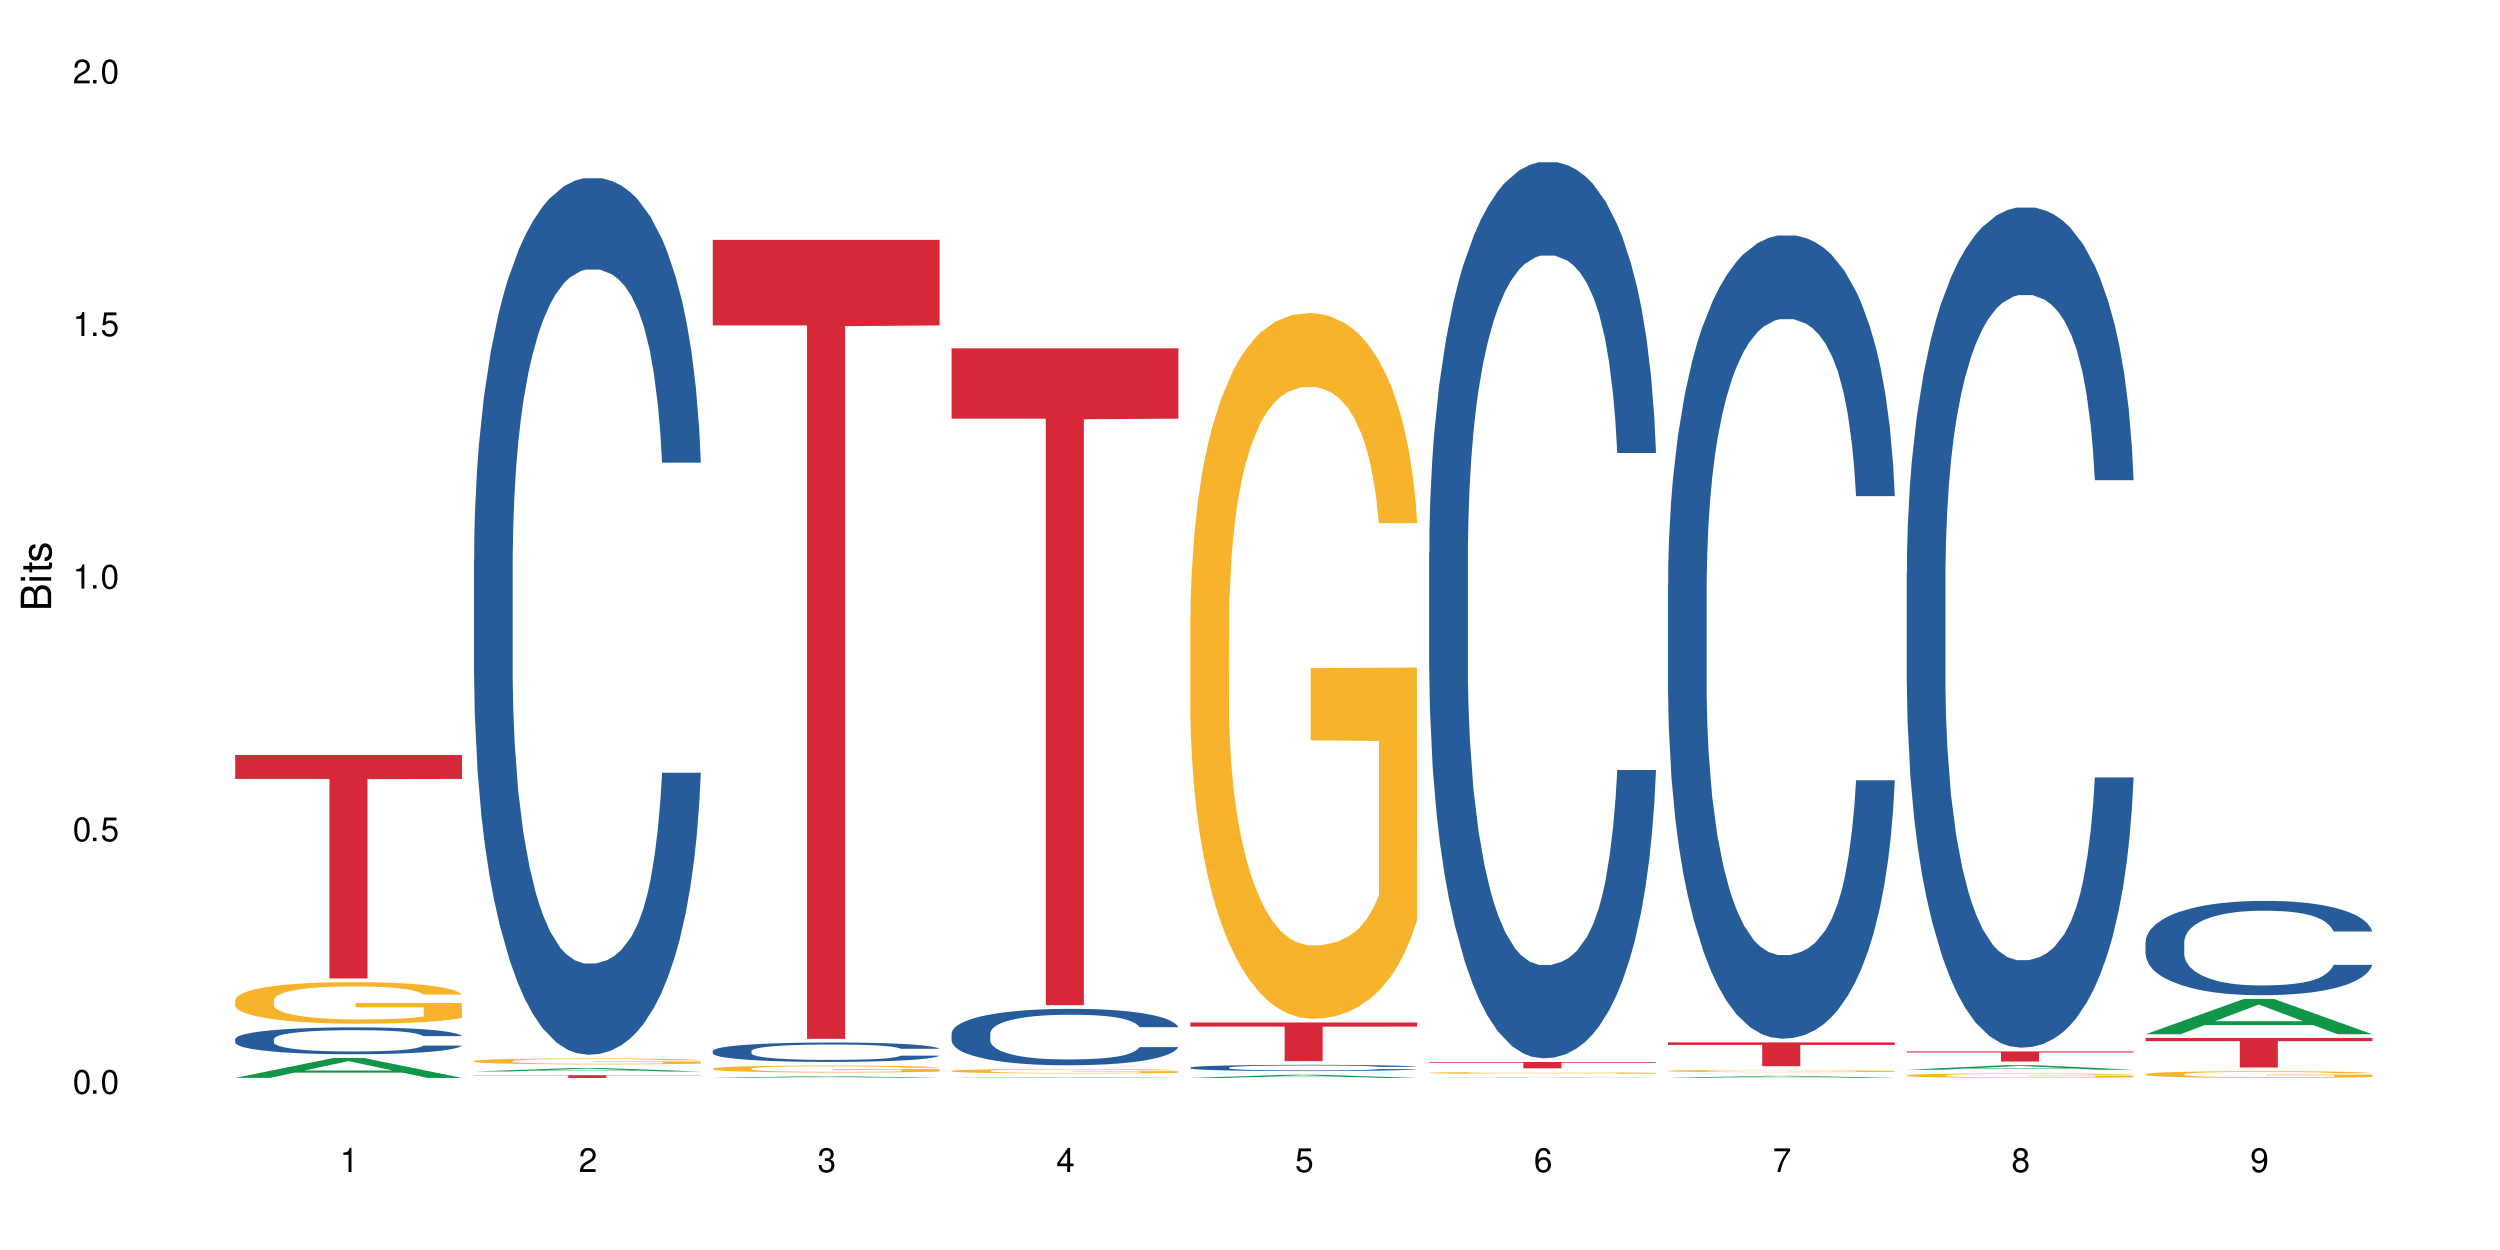 <?xml version="1.0" encoding="UTF-8"?>
<svg xmlns="http://www.w3.org/2000/svg" xmlns:xlink="http://www.w3.org/1999/xlink" width="720" height="360" viewBox="0 0 720 360">
<defs>
<g>
<g id="glyph-0-0">
</g>
<g id="glyph-0-1">
<path d="M 2.641 -6.938 C 2 -6.938 1.422 -6.656 1.078 -6.172 C 0.641 -5.562 0.406 -4.641 0.406 -3.359 C 0.406 -1.016 1.188 0.219 2.641 0.219 C 4.078 0.219 4.859 -1.016 4.859 -3.297 C 4.859 -4.641 4.656 -5.547 4.203 -6.172 C 3.844 -6.656 3.281 -6.938 2.641 -6.938 Z M 2.641 -6.188 C 3.547 -6.188 4 -5.25 4 -3.375 C 4 -1.406 3.562 -0.484 2.625 -0.484 C 1.734 -0.484 1.281 -1.438 1.281 -3.344 C 1.281 -5.25 1.734 -6.188 2.641 -6.188 Z M 2.641 -6.188 "/>
</g>
<g id="glyph-0-2">
<path d="M 1.828 -1 L 0.828 -1 L 0.828 0 L 1.828 0 Z M 1.828 -1 "/>
</g>
<g id="glyph-0-3">
<path d="M 4.562 -6.797 L 1.062 -6.797 L 0.547 -3.094 L 1.328 -3.094 C 1.719 -3.562 2.047 -3.734 2.578 -3.734 C 3.484 -3.734 4.062 -3.109 4.062 -2.094 C 4.062 -1.125 3.484 -0.531 2.578 -0.531 C 1.828 -0.531 1.375 -0.906 1.188 -1.672 L 0.328 -1.672 C 0.453 -1.109 0.547 -0.844 0.75 -0.594 C 1.125 -0.078 1.828 0.219 2.594 0.219 C 3.969 0.219 4.922 -0.781 4.922 -2.219 C 4.922 -3.562 4.031 -4.484 2.719 -4.484 C 2.25 -4.484 1.859 -4.359 1.469 -4.062 L 1.734 -5.969 L 4.562 -5.969 Z M 4.562 -6.797 "/>
</g>
<g id="glyph-0-4">
<path d="M 2.484 -4.938 L 2.484 0 L 3.328 0 L 3.328 -6.938 L 2.766 -6.938 C 2.469 -5.875 2.281 -5.734 0.984 -5.562 L 0.984 -4.938 Z M 2.484 -4.938 "/>
</g>
<g id="glyph-0-5">
<path d="M 4.859 -0.828 L 1.281 -0.828 C 1.359 -1.406 1.672 -1.781 2.5 -2.281 L 3.469 -2.828 C 4.406 -3.344 4.906 -4.062 4.906 -4.906 C 4.906 -5.484 4.672 -6.031 4.266 -6.406 C 3.859 -6.766 3.375 -6.938 2.719 -6.938 C 1.859 -6.938 1.219 -6.625 0.844 -6.031 C 0.609 -5.672 0.5 -5.234 0.484 -4.531 L 1.328 -4.531 C 1.359 -5.016 1.406 -5.281 1.531 -5.516 C 1.75 -5.938 2.188 -6.203 2.703 -6.203 C 3.469 -6.203 4.031 -5.641 4.031 -4.891 C 4.031 -4.344 3.719 -3.859 3.125 -3.516 L 2.234 -3 C 0.812 -2.172 0.406 -1.531 0.328 -0.016 L 4.859 -0.016 Z M 4.859 -0.828 "/>
</g>
<g id="glyph-0-6">
<path d="M 2.125 -3.188 L 2.578 -3.188 C 3.5 -3.188 3.984 -2.766 3.984 -1.922 C 3.984 -1.062 3.469 -0.531 2.594 -0.531 C 1.656 -0.531 1.203 -1 1.156 -2.016 L 0.312 -2.016 C 0.344 -1.453 0.438 -1.094 0.609 -0.781 C 0.953 -0.109 1.625 0.219 2.547 0.219 C 3.953 0.219 4.859 -0.625 4.859 -1.938 C 4.859 -2.828 4.516 -3.297 3.703 -3.594 C 4.344 -3.844 4.656 -4.328 4.656 -5.031 C 4.656 -6.219 3.875 -6.938 2.578 -6.938 C 1.203 -6.938 0.484 -6.172 0.453 -4.703 L 1.297 -4.703 C 1.312 -5.125 1.344 -5.359 1.453 -5.578 C 1.641 -5.969 2.062 -6.203 2.594 -6.203 C 3.344 -6.203 3.797 -5.75 3.797 -5 C 3.797 -4.516 3.609 -4.219 3.25 -4.047 C 3.016 -3.953 2.703 -3.922 2.125 -3.906 Z M 2.125 -3.188 "/>
</g>
<g id="glyph-0-7">
<path d="M 3.141 -1.672 L 3.141 0 L 3.984 0 L 3.984 -1.672 L 4.984 -1.672 L 4.984 -2.438 L 3.984 -2.438 L 3.984 -6.938 L 3.359 -6.938 L 0.266 -2.578 L 0.266 -1.672 Z M 3.141 -2.438 L 1 -2.438 L 3.141 -5.5 Z M 3.141 -2.438 "/>
</g>
<g id="glyph-0-8">
<path d="M 4.781 -5.125 C 4.609 -6.266 3.891 -6.938 2.844 -6.938 C 2.094 -6.938 1.422 -6.578 1.031 -5.953 C 0.594 -5.266 0.406 -4.422 0.406 -3.172 C 0.406 -2 0.578 -1.25 0.984 -0.641 C 1.359 -0.078 1.953 0.219 2.703 0.219 C 3.984 0.219 4.922 -0.75 4.922 -2.094 C 4.922 -3.375 4.062 -4.281 2.844 -4.281 C 2.172 -4.281 1.641 -4.031 1.281 -3.516 C 1.281 -5.234 1.828 -6.188 2.797 -6.188 C 3.391 -6.188 3.797 -5.797 3.938 -5.125 Z M 2.734 -3.531 C 3.547 -3.531 4.062 -2.953 4.062 -2.031 C 4.062 -1.156 3.484 -0.531 2.703 -0.531 C 1.922 -0.531 1.328 -1.188 1.328 -2.078 C 1.328 -2.938 1.906 -3.531 2.734 -3.531 Z M 2.734 -3.531 "/>
</g>
<g id="glyph-0-9">
<path d="M 4.984 -6.797 L 0.438 -6.797 L 0.438 -5.969 L 4.109 -5.969 C 2.5 -3.656 1.828 -2.234 1.328 0 L 2.219 0 C 2.594 -2.172 3.453 -4.047 4.984 -6.094 Z M 4.984 -6.797 "/>
</g>
<g id="glyph-0-10">
<path d="M 3.75 -3.656 C 4.469 -4.094 4.688 -4.438 4.688 -5.078 C 4.688 -6.172 3.844 -6.938 2.641 -6.938 C 1.438 -6.938 0.594 -6.172 0.594 -5.094 C 0.594 -4.438 0.812 -4.094 1.516 -3.656 C 0.734 -3.266 0.359 -2.703 0.359 -1.922 C 0.359 -0.656 1.281 0.219 2.641 0.219 C 3.984 0.219 4.922 -0.656 4.922 -1.922 C 4.922 -2.703 4.531 -3.266 3.75 -3.656 Z M 2.641 -6.188 C 3.359 -6.188 3.812 -5.75 3.812 -5.062 C 3.812 -4.406 3.344 -3.984 2.641 -3.984 C 1.922 -3.984 1.453 -4.406 1.453 -5.078 C 1.453 -5.75 1.922 -6.188 2.641 -6.188 Z M 2.641 -3.266 C 3.484 -3.266 4.062 -2.719 4.062 -1.906 C 4.062 -1.078 3.484 -0.531 2.625 -0.531 C 1.797 -0.531 1.219 -1.094 1.219 -1.906 C 1.219 -2.719 1.781 -3.266 2.641 -3.266 Z M 2.641 -3.266 "/>
</g>
<g id="glyph-0-11">
<path d="M 0.516 -1.578 C 0.672 -0.453 1.406 0.219 2.438 0.219 C 3.188 0.219 3.859 -0.141 4.266 -0.766 C 4.688 -1.453 4.891 -2.297 4.891 -3.547 C 4.891 -4.719 4.703 -5.453 4.312 -6.078 C 3.938 -6.641 3.344 -6.938 2.594 -6.938 C 1.297 -6.938 0.359 -5.969 0.359 -4.625 C 0.359 -3.344 1.234 -2.453 2.453 -2.453 C 3.094 -2.453 3.578 -2.672 4.016 -3.203 C 4 -1.484 3.469 -0.531 2.5 -0.531 C 1.906 -0.531 1.484 -0.906 1.359 -1.578 Z M 2.578 -6.203 C 3.375 -6.203 3.969 -5.531 3.969 -4.641 C 3.969 -3.797 3.391 -3.188 2.547 -3.188 C 1.734 -3.188 1.234 -3.766 1.234 -4.688 C 1.234 -5.562 1.797 -6.203 2.578 -6.203 Z M 2.578 -6.203 "/>
</g>
<g id="glyph-1-0">
</g>
<g id="glyph-1-1">
<path d="M 0 -0.953 L 0 -4.891 C 0 -5.719 -0.234 -6.344 -0.734 -6.797 C -1.188 -7.234 -1.812 -7.469 -2.5 -7.469 C -3.547 -7.469 -4.188 -7 -4.625 -5.875 C -4.984 -6.688 -5.625 -7.094 -6.531 -7.094 C -7.172 -7.094 -7.734 -6.859 -8.141 -6.391 C -8.562 -5.922 -8.75 -5.344 -8.75 -4.5 L -8.75 -0.953 Z M -4.984 -2.062 L -7.766 -2.062 L -7.766 -4.219 C -7.766 -4.844 -7.688 -5.203 -7.453 -5.5 C -7.219 -5.812 -6.859 -5.969 -6.375 -5.969 C -5.891 -5.969 -5.531 -5.812 -5.297 -5.5 C -5.062 -5.203 -4.984 -4.844 -4.984 -4.219 Z M -0.984 -2.062 L -4 -2.062 L -4 -4.781 C -4 -5.766 -3.438 -6.359 -2.484 -6.359 C -1.547 -6.359 -0.984 -5.766 -0.984 -4.781 Z M -0.984 -2.062 "/>
</g>
<g id="glyph-1-2">
<path d="M -6.281 -1.797 L -6.281 -0.797 L 0 -0.797 L 0 -1.797 Z M -8.75 -1.797 L -8.75 -0.797 L -7.484 -0.797 L -7.484 -1.797 Z M -8.75 -1.797 "/>
</g>
<g id="glyph-1-3">
<path d="M -6.281 -3.047 L -6.281 -2.016 L -8.016 -2.016 L -8.016 -1.016 L -6.281 -1.016 L -6.281 -0.172 L -5.469 -0.172 L -5.469 -1.016 L -0.719 -1.016 C -0.078 -1.016 0.281 -1.453 0.281 -2.234 C 0.281 -2.5 0.25 -2.719 0.188 -3.047 L -0.641 -3.047 C -0.609 -2.906 -0.594 -2.766 -0.594 -2.562 C -0.594 -2.141 -0.719 -2.016 -1.156 -2.016 L -5.469 -2.016 L -5.469 -3.047 Z M -6.281 -3.047 "/>
</g>
<g id="glyph-1-4">
<path d="M -4.531 -5.25 C -5.766 -5.25 -6.469 -4.422 -6.469 -2.969 C -6.469 -1.516 -5.719 -0.562 -4.547 -0.562 C -3.562 -0.562 -3.094 -1.062 -2.734 -2.562 L -2.516 -3.484 C -2.344 -4.188 -2.094 -4.469 -1.641 -4.469 C -1.047 -4.469 -0.641 -3.875 -0.641 -3 C -0.641 -2.453 -0.797 -2 -1.062 -1.75 C -1.25 -1.594 -1.422 -1.531 -1.875 -1.469 L -1.875 -0.406 C -0.422 -0.453 0.281 -1.266 0.281 -2.922 C 0.281 -4.5 -0.5 -5.516 -1.719 -5.516 C -2.656 -5.516 -3.172 -4.984 -3.469 -3.734 L -3.703 -2.766 C -3.891 -1.953 -4.156 -1.609 -4.594 -1.609 C -5.188 -1.609 -5.547 -2.125 -5.547 -2.938 C -5.547 -3.75 -5.203 -4.172 -4.531 -4.203 Z M -4.531 -5.25 "/>
</g>
</g>
</defs>
<rect x="-72" y="-36" width="864" height="432" fill="rgb(100%, 100%, 100%)" fill-opacity="1"/>
<path fill-rule="nonzero" fill="rgb(6.275%, 58.824%, 28.235%)" fill-opacity="1" d="M 67.73 310.434 L 67.801 310.426 L 96.07 304.68 L 104.656 304.68 L 133.066 310.438 L 123.082 310.438 L 115.965 308.934 L 84.762 308.934 L 77.781 310.434 L 67.73 310.434 L 87.766 308.312 L 113.102 308.309 L 100.469 305.621 L 100.328 305.617 L 100.188 305.633 L 87.695 308.309 L 87.766 308.312 Z M 67.73 310.434 "/>
<path fill-rule="nonzero" fill="rgb(14.51%, 36.078%, 60%)" fill-opacity="1" d="M 67.73 299.254 L 67.812 299.246 L 67.812 299.078 L 68.051 298.809 L 68.605 298.469 L 69.164 298.238 L 70.598 297.82 L 72.59 297.418 L 74.664 297.105 L 76.176 296.922 L 77.531 296.781 L 80.637 296.52 L 82.629 296.383 L 84.781 296.266 L 87.41 296.145 L 89.324 296.074 L 93.625 295.961 L 96.812 295.91 L 99.281 295.891 L 104.621 295.891 L 107.809 295.918 L 110.117 295.953 L 112.668 296.012 L 114.82 296.074 L 118.562 296.23 L 121.91 296.426 L 123.426 296.539 L 125.816 296.758 L 127.648 296.973 L 128.922 297.156 L 130.355 297.418 L 131.629 297.734 L 132.586 298.094 L 133.066 298.398 L 121.91 298.398 L 121.352 298.117 L 120.715 297.898 L 119.52 297.605 L 118.324 297.402 L 116.652 297.199 L 115.137 297.062 L 113.066 296.93 L 111.234 296.844 L 109.32 296.781 L 107.488 296.738 L 103.984 296.695 L 99.922 296.695 L 98.406 296.711 L 95.297 296.766 L 93.625 296.816 L 91.234 296.914 L 89.562 297.008 L 87.57 297.148 L 86.215 297.27 L 84.543 297.453 L 83.348 297.613 L 81.992 297.848 L 81.195 298.023 L 80.48 298.223 L 79.84 298.457 L 79.363 298.703 L 79.043 298.965 L 78.887 299.219 L 78.887 300.312 L 79.043 300.57 L 79.441 300.867 L 80.48 301.297 L 81.992 301.672 L 83.746 301.969 L 85.418 302.18 L 86.375 302.281 L 87.648 302.391 L 89.641 302.535 L 92.512 302.676 L 94.184 302.73 L 96.734 302.789 L 99.363 302.816 L 102.867 302.816 L 105.977 302.789 L 108.047 302.754 L 110.199 302.695 L 113.145 302.578 L 114.98 302.465 L 116.57 302.328 L 117.766 302.195 L 118.562 302.082 L 119.758 301.863 L 120.715 301.621 L 121.434 301.375 L 121.91 301.133 L 133.066 301.133 L 132.586 301.418 L 131.871 301.691 L 131.152 301.898 L 130.039 302.145 L 128.762 302.363 L 126.93 302.613 L 125.418 302.773 L 123.426 302.949 L 121.59 303.086 L 119.602 303.207 L 116.652 303.348 L 114.738 303.418 L 112.668 303.48 L 110.199 303.539 L 107.09 303.586 L 103.746 303.613 L 100.637 303.621 L 97.289 303.609 L 94.82 303.578 L 91.555 303.516 L 87.492 303.391 L 84.543 303.254 L 82.23 303.121 L 80.238 302.98 L 78.008 302.789 L 75.141 302.477 L 73.387 302.238 L 72.191 302.039 L 70.84 301.762 L 69.883 301.516 L 68.766 301.121 L 67.969 300.617 L 67.73 300.23 Z M 67.73 299.254 "/>
<path fill-rule="nonzero" fill="rgb(96.863%, 70.196%, 16.863%)" fill-opacity="1" d="M 67.73 287.984 L 67.812 287.973 L 67.812 287.754 L 68.129 287.262 L 68.926 286.582 L 69.961 286.027 L 71.078 285.59 L 71.793 285.359 L 72.988 285.031 L 74.023 284.789 L 76.656 284.297 L 80 283.84 L 81.832 283.641 L 83.906 283.457 L 86.852 283.246 L 88.207 283.172 L 92.352 282.996 L 97.051 282.887 L 102.23 282.855 L 104.621 282.863 L 107.887 282.91 L 112.348 283.027 L 114.898 283.137 L 116.891 283.246 L 118.961 283.391 L 121.512 283.609 L 123.902 283.871 L 125.816 284.133 L 127.727 284.461 L 129.32 284.812 L 130.676 285.195 L 131.871 285.652 L 132.586 286.035 L 133.066 286.418 L 121.988 286.418 L 121.352 286.035 L 120.637 285.742 L 119.441 285.379 L 118.246 285.117 L 117.051 284.91 L 114.82 284.625 L 112.906 284.449 L 110.516 284.297 L 108.207 284.199 L 105.578 284.133 L 103.984 284.113 L 99.762 284.113 L 95.938 284.188 L 93.707 284.277 L 92.113 284.363 L 89.879 284.527 L 88.527 284.66 L 87.73 284.746 L 85.34 285.086 L 83.746 285.391 L 82.871 285.598 L 81.754 285.926 L 80.957 286.223 L 80.082 286.66 L 79.602 286.988 L 78.965 287.73 L 78.887 289.699 L 79.125 290.117 L 79.602 290.566 L 80.238 290.957 L 81.195 291.375 L 82.152 291.691 L 83.824 292.117 L 85.258 292.402 L 86.375 292.59 L 88.527 292.883 L 89.402 292.98 L 91.473 293.18 L 93.625 293.332 L 96.254 293.465 L 98.246 293.527 L 101.434 293.582 L 105.496 293.582 L 110.277 293.52 L 113.305 293.43 L 115.379 293.344 L 116.73 293.266 L 118.406 293.145 L 119.602 293.035 L 120.715 292.918 L 122.07 292.73 L 122.07 290.117 L 102.391 290.105 L 102.391 288.879 L 132.984 288.871 L 133.066 293.145 L 131.391 293.441 L 129.32 293.727 L 127.328 293.945 L 125.258 294.129 L 122.309 294.34 L 119.918 294.469 L 116.254 294.621 L 112.906 294.723 L 109.402 294.785 L 106.293 294.82 L 102.629 294.832 L 99.363 294.809 L 95.855 294.742 L 93.066 294.656 L 90.52 294.547 L 87.969 294.402 L 84.781 294.176 L 82.711 293.988 L 80.559 293.758 L 78.406 293.484 L 76.496 293.191 L 75.219 292.961 L 73.945 292.699 L 72.59 292.371 L 71.316 291.996 L 70.359 291.66 L 69.484 291.277 L 68.848 290.914 L 68.211 290.422 L 67.891 290.027 L 67.73 289.691 Z M 67.73 287.984 "/>
<path fill-rule="nonzero" fill="rgb(83.922%, 15.686%, 22.353%)" fill-opacity="1" d="M 67.73 217.438 L 133.066 217.438 L 133.066 224.328 L 105.836 224.387 L 105.836 281.797 L 94.879 281.797 L 94.879 224.449 L 94.723 224.328 L 67.73 224.328 Z M 67.73 217.438 "/>
<path fill-rule="nonzero" fill="rgb(6.275%, 58.824%, 28.235%)" fill-opacity="1" d="M 136.504 308.59 L 136.574 308.59 L 164.844 307.605 L 173.43 307.605 L 201.836 308.594 L 191.855 308.594 L 184.738 308.336 L 153.535 308.336 L 146.555 308.59 L 136.504 308.59 L 156.535 308.227 L 181.875 308.227 L 169.242 307.766 L 169.102 307.766 L 168.961 307.77 L 156.469 308.227 L 156.535 308.227 Z M 136.504 308.59 "/>
<path fill-rule="nonzero" fill="rgb(14.51%, 36.078%, 60%)" fill-opacity="1" d="M 136.504 161.172 L 136.582 160.941 L 136.582 155.406 L 136.824 146.637 L 137.379 135.559 L 137.938 127.945 L 139.371 114.332 L 141.363 101.176 L 143.434 91.023 L 144.949 85.023 L 146.305 80.41 L 149.41 71.871 L 151.402 67.488 L 153.555 63.566 L 156.184 59.641 L 158.098 57.336 L 162.398 53.641 L 165.586 52.027 L 168.055 51.336 L 173.395 51.336 L 176.582 52.258 L 178.891 53.41 L 181.441 55.258 L 183.594 57.336 L 187.336 62.41 L 190.684 68.871 L 192.195 72.562 L 194.586 79.719 L 196.418 86.641 L 197.695 92.641 L 199.129 101.176 L 200.402 111.562 L 201.359 123.328 L 201.836 133.254 L 190.684 133.254 L 190.125 124.023 L 189.488 116.867 L 188.293 107.406 L 187.098 100.715 L 185.426 94.023 L 183.91 89.641 L 181.84 85.254 L 180.008 82.488 L 178.094 80.41 L 176.262 79.023 L 172.758 77.641 L 168.691 77.641 L 167.18 78.102 L 164.07 79.949 L 162.398 81.562 L 160.008 84.793 L 158.336 87.793 L 156.344 92.41 L 154.988 96.332 L 153.316 102.332 L 152.121 107.641 L 150.766 115.254 L 149.969 121.023 L 149.25 127.484 L 148.613 135.098 L 148.137 143.176 L 147.816 151.711 L 147.66 160.02 L 147.66 195.785 L 147.816 204.094 L 148.215 213.785 L 149.25 227.863 L 150.766 240.09 L 152.52 249.781 L 154.191 256.707 L 155.148 259.938 L 156.422 263.629 L 158.414 268.242 L 161.281 272.859 L 162.957 274.703 L 165.504 276.551 L 168.137 277.473 L 171.641 277.473 L 174.746 276.551 L 176.82 275.398 L 178.973 273.551 L 181.918 269.629 L 183.75 265.938 L 185.344 261.551 L 186.539 257.168 L 187.336 253.477 L 188.531 246.32 L 189.488 238.477 L 190.203 230.398 L 190.684 222.555 L 201.836 222.555 L 201.359 231.785 L 200.645 240.785 L 199.926 247.477 L 198.809 255.551 L 197.535 262.707 L 195.703 270.781 L 194.188 276.09 L 192.195 281.859 L 190.363 286.242 L 188.371 290.164 L 185.426 294.781 L 183.512 297.086 L 181.441 299.164 L 178.973 301.012 L 175.863 302.625 L 172.516 303.547 L 169.41 303.781 L 166.062 303.316 L 163.594 302.395 L 160.328 300.316 L 156.262 296.164 L 153.316 291.781 L 151.004 287.395 L 149.012 282.781 L 146.781 276.551 L 143.914 266.398 L 142.16 258.551 L 140.965 252.09 L 139.609 243.09 L 138.656 235.016 L 137.539 222.094 L 136.742 205.711 L 136.504 193.02 Z M 136.504 161.172 "/>
<path fill-rule="nonzero" fill="rgb(96.863%, 70.196%, 16.863%)" fill-opacity="1" d="M 136.504 305.57 L 136.582 305.57 L 136.582 305.539 L 136.902 305.469 L 137.699 305.371 L 138.734 305.289 L 139.852 305.227 L 140.566 305.195 L 141.762 305.148 L 142.797 305.113 L 145.426 305.043 L 148.773 304.98 L 150.605 304.949 L 152.68 304.926 L 155.625 304.895 L 156.98 304.883 L 161.125 304.859 L 165.824 304.844 L 171.004 304.84 L 173.395 304.84 L 176.66 304.848 L 181.121 304.863 L 183.672 304.879 L 185.664 304.895 L 187.734 304.914 L 190.285 304.945 L 192.676 304.984 L 194.586 305.02 L 196.5 305.066 L 198.094 305.117 L 199.449 305.172 L 200.645 305.238 L 201.359 305.293 L 201.836 305.348 L 190.762 305.348 L 190.125 305.293 L 189.41 305.25 L 188.215 305.199 L 187.02 305.16 L 185.824 305.133 L 183.594 305.09 L 181.68 305.066 L 179.289 305.043 L 176.98 305.031 L 174.348 305.02 L 168.535 305.02 L 164.707 305.027 L 162.477 305.043 L 160.883 305.055 L 158.652 305.078 L 157.301 305.098 L 156.504 305.109 L 154.113 305.156 L 152.52 305.199 L 151.641 305.23 L 150.527 305.277 L 149.73 305.32 L 148.852 305.383 L 148.375 305.43 L 147.738 305.535 L 147.66 305.816 L 147.898 305.875 L 148.375 305.938 L 149.012 305.996 L 149.969 306.055 L 150.926 306.098 L 152.598 306.16 L 154.031 306.199 L 155.148 306.227 L 157.301 306.27 L 158.176 306.281 L 160.246 306.312 L 162.398 306.332 L 165.027 306.352 L 167.02 306.359 L 170.207 306.367 L 174.27 306.367 L 179.051 306.359 L 182.078 306.348 L 184.148 306.336 L 185.504 306.324 L 187.176 306.305 L 188.371 306.289 L 189.488 306.273 L 190.844 306.246 L 190.844 305.875 L 171.164 305.871 L 171.164 305.699 L 201.758 305.695 L 201.836 306.305 L 200.164 306.348 L 198.094 306.391 L 196.102 306.422 L 194.031 306.445 L 191.082 306.477 L 188.691 306.496 L 185.027 306.516 L 181.68 306.531 L 178.176 306.539 L 175.066 306.543 L 171.402 306.547 L 168.137 306.543 L 164.629 306.535 L 161.84 306.523 L 159.289 306.508 L 156.742 306.484 L 153.555 306.453 L 151.484 306.426 L 149.332 306.395 L 147.18 306.355 L 145.27 306.312 L 143.992 306.281 L 142.719 306.242 L 141.363 306.195 L 140.09 306.141 L 139.133 306.094 L 138.258 306.039 L 137.617 305.988 L 136.98 305.918 L 136.664 305.863 L 136.504 305.812 Z M 136.504 305.57 "/>
<path fill-rule="nonzero" fill="rgb(83.922%, 15.686%, 22.353%)" fill-opacity="1" d="M 136.504 309.652 L 201.836 309.652 L 201.836 309.734 L 174.609 309.738 L 174.609 310.438 L 163.652 310.438 L 163.652 309.738 L 163.496 309.734 L 136.504 309.734 Z M 136.504 309.652 "/>
<path fill-rule="nonzero" fill="rgb(6.275%, 58.824%, 28.235%)" fill-opacity="1" d="M 205.277 310.438 L 205.348 310.438 L 233.617 309.949 L 242.203 309.949 L 270.609 310.438 L 260.629 310.438 L 253.508 310.309 L 222.309 310.309 L 215.328 310.438 L 205.277 310.438 L 225.309 310.258 L 250.648 310.258 L 238.012 310.027 L 237.875 310.027 L 237.734 310.031 L 225.238 310.258 L 225.309 310.258 Z M 205.277 310.438 "/>
<path fill-rule="nonzero" fill="rgb(14.51%, 36.078%, 60%)" fill-opacity="1" d="M 205.277 302.676 L 205.355 302.668 L 205.355 302.547 L 205.594 302.352 L 206.152 302.109 L 206.711 301.938 L 208.145 301.637 L 210.137 301.348 L 212.207 301.121 L 213.723 300.992 L 215.078 300.887 L 218.184 300.699 L 220.176 300.602 L 222.328 300.516 L 224.957 300.43 L 226.867 300.379 L 231.172 300.297 L 234.359 300.262 L 236.828 300.246 L 242.168 300.246 L 245.352 300.266 L 247.664 300.293 L 250.215 300.332 L 252.363 300.379 L 256.109 300.492 L 259.457 300.633 L 260.969 300.715 L 263.359 300.871 L 265.191 301.027 L 266.469 301.16 L 267.902 301.348 L 269.176 301.578 L 270.133 301.836 L 270.609 302.059 L 259.457 302.059 L 258.898 301.852 L 258.262 301.695 L 257.066 301.484 L 255.871 301.336 L 254.195 301.188 L 252.684 301.094 L 250.613 300.996 L 248.777 300.934 L 246.867 300.887 L 245.035 300.859 L 241.527 300.828 L 237.465 300.828 L 235.953 300.836 L 232.844 300.879 L 231.172 300.914 L 228.781 300.984 L 227.109 301.051 L 225.117 301.152 L 223.762 301.242 L 222.09 301.371 L 220.895 301.492 L 219.539 301.66 L 218.742 301.785 L 218.023 301.93 L 217.387 302.098 L 216.91 302.277 L 216.59 302.465 L 216.43 302.648 L 216.43 303.441 L 216.59 303.625 L 216.988 303.836 L 218.023 304.148 L 219.539 304.418 L 221.293 304.633 L 222.965 304.785 L 223.922 304.859 L 225.195 304.941 L 227.188 305.043 L 230.055 305.145 L 231.73 305.184 L 234.277 305.227 L 236.906 305.246 L 240.414 305.246 L 243.52 305.227 L 245.594 305.199 L 247.742 305.16 L 250.691 305.074 L 252.523 304.992 L 254.117 304.895 L 255.312 304.797 L 256.109 304.715 L 257.305 304.559 L 258.262 304.383 L 258.977 304.203 L 259.457 304.031 L 270.609 304.031 L 270.133 304.234 L 269.414 304.434 L 268.699 304.582 L 267.582 304.762 L 266.309 304.918 L 264.477 305.098 L 262.961 305.215 L 260.969 305.344 L 259.137 305.441 L 257.145 305.527 L 254.195 305.629 L 252.285 305.68 L 250.215 305.727 L 247.742 305.766 L 244.637 305.801 L 241.289 305.824 L 238.184 305.828 L 234.836 305.816 L 232.367 305.797 L 229.098 305.75 L 225.035 305.66 L 222.09 305.562 L 219.777 305.465 L 217.785 305.363 L 215.555 305.227 L 212.688 305 L 210.934 304.828 L 209.738 304.684 L 208.383 304.484 L 207.426 304.309 L 206.312 304.02 L 205.516 303.66 L 205.277 303.379 Z M 205.277 302.676 "/>
<path fill-rule="nonzero" fill="rgb(96.863%, 70.196%, 16.863%)" fill-opacity="1" d="M 205.277 307.746 L 205.355 307.742 L 205.355 307.707 L 205.676 307.625 L 206.473 307.512 L 207.508 307.418 L 208.621 307.344 L 209.34 307.305 L 210.535 307.25 L 211.57 307.211 L 214.199 307.129 L 217.547 307.051 L 219.379 307.02 L 221.449 306.988 L 224.398 306.953 L 225.754 306.941 L 229.895 306.91 L 234.598 306.891 L 239.777 306.887 L 242.168 306.887 L 245.434 306.895 L 249.895 306.914 L 252.445 306.934 L 254.438 306.953 L 256.508 306.977 L 259.059 307.012 L 261.449 307.059 L 263.359 307.102 L 265.273 307.156 L 266.867 307.215 L 268.219 307.277 L 269.414 307.355 L 270.133 307.418 L 270.609 307.484 L 259.535 307.484 L 258.898 307.418 L 258.18 307.371 L 256.984 307.309 L 255.789 307.266 L 254.594 307.23 L 252.363 307.184 L 250.453 307.152 L 248.062 307.129 L 245.75 307.113 L 243.121 307.102 L 241.527 307.098 L 237.305 307.098 L 233.48 307.109 L 231.25 307.125 L 229.656 307.141 L 227.426 307.168 L 226.07 307.188 L 225.273 307.203 L 222.883 307.262 L 221.293 307.312 L 220.414 307.348 L 219.301 307.402 L 218.504 307.449 L 217.625 307.523 L 217.148 307.578 L 216.512 307.703 L 216.43 308.031 L 216.672 308.102 L 217.148 308.176 L 217.785 308.242 L 218.742 308.312 L 219.699 308.363 L 221.371 308.438 L 222.805 308.484 L 223.922 308.516 L 226.07 308.566 L 226.949 308.582 L 229.02 308.613 L 231.172 308.641 L 233.801 308.66 L 235.793 308.672 L 238.98 308.68 L 243.043 308.68 L 247.824 308.672 L 250.852 308.656 L 252.922 308.641 L 254.277 308.629 L 255.949 308.609 L 257.145 308.59 L 258.262 308.57 L 259.613 308.539 L 259.613 308.102 L 239.934 308.102 L 239.934 307.895 L 270.531 307.895 L 270.609 308.609 L 268.938 308.656 L 266.867 308.707 L 264.875 308.742 L 262.801 308.773 L 259.855 308.809 L 257.465 308.828 L 253.801 308.855 L 250.453 308.871 L 246.945 308.883 L 243.84 308.887 L 240.176 308.891 L 236.906 308.887 L 233.402 308.875 L 230.613 308.859 L 228.062 308.844 L 225.516 308.82 L 222.328 308.781 L 220.254 308.75 L 218.105 308.711 L 215.953 308.664 L 214.039 308.617 L 212.766 308.578 L 211.492 308.535 L 210.137 308.48 L 208.863 308.418 L 207.906 308.359 L 207.027 308.297 L 206.391 308.234 L 205.754 308.152 L 205.438 308.086 L 205.277 308.031 Z M 205.277 307.746 "/>
<path fill-rule="nonzero" fill="rgb(83.922%, 15.686%, 22.353%)" fill-opacity="1" d="M 205.277 69.086 L 270.609 69.086 L 270.609 93.715 L 243.383 93.934 L 243.383 299.188 L 232.426 299.188 L 232.426 94.148 L 232.266 93.715 L 205.277 93.715 Z M 205.277 69.086 "/>
<path fill-rule="nonzero" fill="rgb(6.275%, 58.824%, 28.235%)" fill-opacity="1" d="M 274.051 310.438 L 274.117 310.438 L 302.387 310.203 L 310.973 310.203 L 339.383 310.438 L 329.402 310.438 L 322.281 310.375 L 291.082 310.375 L 284.102 310.438 L 274.051 310.438 L 294.082 310.352 L 319.422 310.352 L 306.785 310.242 L 306.508 310.242 L 294.012 310.352 L 294.082 310.352 Z M 274.051 310.438 "/>
<path fill-rule="nonzero" fill="rgb(14.51%, 36.078%, 60%)" fill-opacity="1" d="M 274.051 297.625 L 274.129 297.613 L 274.129 297.254 L 274.367 296.691 L 274.926 295.98 L 275.484 295.488 L 276.918 294.613 L 278.91 293.766 L 280.98 293.113 L 282.496 292.727 L 283.848 292.43 L 286.957 291.883 L 288.949 291.598 L 291.102 291.348 L 293.73 291.094 L 295.641 290.945 L 299.945 290.707 L 303.129 290.605 L 305.602 290.559 L 310.938 290.559 L 314.125 290.617 L 316.438 290.691 L 318.984 290.812 L 321.137 290.945 L 324.883 291.273 L 328.23 291.688 L 329.742 291.926 L 332.133 292.387 L 333.965 292.832 L 335.238 293.219 L 336.676 293.766 L 337.949 294.434 L 338.906 295.191 L 339.383 295.832 L 328.23 295.832 L 327.672 295.238 L 327.035 294.777 L 325.84 294.168 L 324.645 293.738 L 322.969 293.305 L 321.457 293.023 L 319.383 292.742 L 317.551 292.562 L 315.641 292.43 L 313.809 292.34 L 310.301 292.254 L 306.238 292.254 L 304.723 292.281 L 301.617 292.402 L 299.945 292.504 L 297.555 292.711 L 295.879 292.906 L 293.887 293.203 L 292.535 293.453 L 290.859 293.84 L 289.664 294.184 L 288.312 294.672 L 287.516 295.043 L 286.797 295.461 L 286.16 295.949 L 285.684 296.469 L 285.363 297.02 L 285.203 297.551 L 285.203 299.855 L 285.363 300.387 L 285.762 301.012 L 286.797 301.918 L 288.312 302.703 L 290.062 303.328 L 291.738 303.773 L 292.691 303.98 L 293.969 304.219 L 295.961 304.516 L 298.828 304.812 L 300.5 304.934 L 303.051 305.051 L 305.68 305.109 L 309.188 305.109 L 312.293 305.051 L 314.363 304.977 L 316.516 304.859 L 319.465 304.605 L 321.297 304.367 L 322.891 304.086 L 324.086 303.805 L 324.883 303.566 L 326.078 303.105 L 327.035 302.602 L 327.75 302.082 L 328.23 301.578 L 339.383 301.578 L 338.906 302.172 L 338.188 302.75 L 337.473 303.18 L 336.355 303.699 L 335.082 304.16 L 333.25 304.68 L 331.734 305.02 L 329.742 305.391 L 327.91 305.676 L 325.918 305.926 L 322.969 306.223 L 321.059 306.371 L 318.984 306.504 L 316.516 306.625 L 313.41 306.727 L 310.062 306.789 L 306.957 306.801 L 303.609 306.773 L 301.141 306.715 L 297.871 306.578 L 293.809 306.312 L 290.859 306.031 L 288.551 305.75 L 286.559 305.453 L 284.328 305.051 L 281.457 304.398 L 279.707 303.891 L 278.512 303.477 L 277.156 302.898 L 276.199 302.379 L 275.086 301.547 L 274.289 300.492 L 274.051 299.676 Z M 274.051 297.625 "/>
<path fill-rule="nonzero" fill="rgb(96.863%, 70.196%, 16.863%)" fill-opacity="1" d="M 274.051 308.41 L 274.129 308.41 L 274.129 308.387 L 274.449 308.332 L 275.246 308.262 L 276.281 308.203 L 277.395 308.156 L 278.113 308.129 L 279.309 308.094 L 280.344 308.07 L 282.973 308.016 L 286.32 307.969 L 288.152 307.945 L 290.223 307.926 L 293.172 307.902 L 294.527 307.895 L 298.668 307.875 L 303.371 307.863 L 310.938 307.863 L 314.207 307.867 L 318.668 307.879 L 321.219 307.891 L 323.207 307.902 L 325.281 307.918 L 327.832 307.941 L 330.219 307.969 L 332.133 308 L 334.043 308.035 L 335.637 308.07 L 336.992 308.113 L 338.188 308.16 L 338.906 308.203 L 339.383 308.242 L 328.309 308.242 L 327.672 308.203 L 326.953 308.172 L 325.758 308.133 L 324.562 308.105 L 323.367 308.082 L 321.137 308.051 L 319.227 308.031 L 316.836 308.016 L 314.523 308.004 L 311.895 308 L 310.301 307.996 L 306.078 307.996 L 302.254 308.004 L 300.023 308.016 L 298.43 308.023 L 296.199 308.039 L 294.844 308.055 L 294.047 308.062 L 291.656 308.102 L 290.062 308.133 L 289.188 308.156 L 288.07 308.191 L 287.273 308.223 L 286.398 308.27 L 285.922 308.305 L 285.285 308.383 L 285.203 308.594 L 285.441 308.641 L 285.922 308.688 L 286.559 308.73 L 287.516 308.773 L 288.469 308.809 L 290.145 308.855 L 291.578 308.883 L 292.691 308.902 L 294.844 308.934 L 295.723 308.945 L 297.793 308.969 L 299.945 308.984 L 302.574 308.996 L 304.566 309.004 L 307.75 309.012 L 311.816 309.012 L 316.598 309.004 L 319.625 308.992 L 321.695 308.984 L 323.051 308.977 L 324.723 308.965 L 325.918 308.953 L 327.035 308.938 L 328.387 308.918 L 328.387 308.641 L 308.707 308.637 L 308.707 308.508 L 339.305 308.504 L 339.383 308.965 L 337.711 308.996 L 335.637 309.027 L 333.645 309.051 L 331.574 309.07 L 328.625 309.09 L 326.238 309.105 L 322.57 309.121 L 319.227 309.133 L 315.719 309.141 L 312.613 309.145 L 308.945 309.145 L 305.68 309.141 L 302.176 309.133 L 299.387 309.125 L 296.836 309.113 L 294.285 309.098 L 291.102 309.074 L 289.027 309.055 L 286.875 309.027 L 284.727 309 L 282.812 308.969 L 281.539 308.945 L 280.266 308.914 L 278.91 308.879 L 277.633 308.84 L 276.68 308.805 L 275.801 308.762 L 275.164 308.727 L 274.527 308.672 L 274.207 308.629 L 274.051 308.594 Z M 274.051 308.41 "/>
<path fill-rule="nonzero" fill="rgb(83.922%, 15.686%, 22.353%)" fill-opacity="1" d="M 274.051 100.316 L 339.383 100.316 L 339.383 120.57 L 312.152 120.746 L 312.152 289.5 L 301.199 289.5 L 301.199 120.922 L 301.039 120.57 L 274.051 120.57 Z M 274.051 100.316 "/>
<path fill-rule="nonzero" fill="rgb(6.275%, 58.824%, 28.235%)" fill-opacity="1" d="M 342.82 310.438 L 342.891 310.434 L 371.16 309.527 L 379.746 309.527 L 408.156 310.438 L 398.176 310.438 L 391.055 310.199 L 359.852 310.199 L 352.875 310.438 L 342.82 310.438 L 362.855 310.102 L 388.191 310.102 L 375.559 309.676 L 375.281 309.676 L 362.785 310.102 L 362.855 310.102 Z M 342.82 310.438 "/>
<path fill-rule="nonzero" fill="rgb(14.51%, 36.078%, 60%)" fill-opacity="1" d="M 342.82 307.453 L 342.902 307.453 L 342.902 307.414 L 343.141 307.352 L 343.699 307.273 L 344.258 307.219 L 345.691 307.121 L 347.684 307.027 L 349.754 306.957 L 351.266 306.914 L 352.621 306.879 L 355.73 306.82 L 357.723 306.789 L 359.871 306.762 L 362.5 306.734 L 364.414 306.715 L 368.715 306.691 L 371.902 306.68 L 374.375 306.672 L 379.711 306.672 L 382.898 306.68 L 385.211 306.688 L 387.758 306.703 L 389.91 306.715 L 393.656 306.754 L 397 306.797 L 398.516 306.824 L 400.906 306.875 L 402.738 306.926 L 404.012 306.969 L 405.445 307.027 L 406.723 307.102 L 407.68 307.184 L 408.156 307.258 L 397 307.258 L 396.445 307.191 L 395.805 307.141 L 394.609 307.07 L 393.414 307.023 L 391.742 306.977 L 390.23 306.945 L 388.156 306.914 L 386.324 306.895 L 384.414 306.879 L 382.578 306.871 L 379.074 306.859 L 375.012 306.859 L 373.496 306.863 L 370.391 306.879 L 368.715 306.887 L 366.324 306.91 L 364.652 306.934 L 362.66 306.965 L 361.305 306.992 L 359.633 307.035 L 358.438 307.074 L 357.082 307.129 L 356.285 307.168 L 355.57 307.215 L 354.934 307.27 L 354.453 307.328 L 354.137 307.387 L 353.977 307.445 L 353.977 307.699 L 354.137 307.758 L 354.535 307.828 L 355.57 307.93 L 357.082 308.016 L 358.836 308.086 L 360.508 308.133 L 361.465 308.156 L 362.742 308.184 L 364.734 308.215 L 367.602 308.25 L 369.273 308.262 L 371.824 308.273 L 374.453 308.281 L 377.957 308.281 L 381.066 308.273 L 383.137 308.266 L 385.289 308.254 L 388.238 308.227 L 390.07 308.199 L 391.664 308.168 L 392.859 308.137 L 393.656 308.109 L 394.852 308.059 L 395.805 308.004 L 396.523 307.945 L 397 307.891 L 408.156 307.891 L 407.68 307.957 L 406.961 308.02 L 406.242 308.066 L 405.129 308.125 L 403.852 308.176 L 402.02 308.234 L 400.508 308.27 L 398.516 308.312 L 396.684 308.344 L 394.691 308.371 L 391.742 308.402 L 389.832 308.422 L 387.758 308.434 L 385.289 308.449 L 382.18 308.461 L 378.836 308.465 L 375.727 308.469 L 372.383 308.465 L 369.91 308.457 L 366.645 308.445 L 362.582 308.414 L 359.633 308.383 L 357.324 308.352 L 355.332 308.32 L 353.102 308.273 L 350.23 308.203 L 348.48 308.148 L 347.285 308.102 L 345.93 308.035 L 344.973 307.98 L 343.859 307.887 L 343.062 307.77 L 342.82 307.68 Z M 342.82 307.453 "/>
<path fill-rule="nonzero" fill="rgb(96.863%, 70.196%, 16.863%)" fill-opacity="1" d="M 342.82 177.211 L 342.902 177.023 L 342.902 173.312 L 343.219 164.957 L 344.016 153.449 L 345.051 143.98 L 346.168 136.559 L 346.887 132.66 L 348.082 127.09 L 349.117 123.008 L 351.746 114.652 L 355.094 106.855 L 356.926 103.516 L 358.996 100.359 L 361.945 96.832 L 363.297 95.531 L 367.441 92.562 L 372.141 90.707 L 377.32 90.148 L 379.711 90.336 L 382.977 91.078 L 387.441 93.121 L 389.988 94.977 L 391.98 96.832 L 394.055 99.246 L 396.602 102.957 L 398.992 107.414 L 400.906 111.867 L 402.816 117.438 L 404.41 123.379 L 405.766 129.875 L 406.961 137.672 L 407.68 144.168 L 408.156 150.664 L 397.082 150.664 L 396.445 144.168 L 395.727 139.156 L 394.531 133.031 L 393.336 128.574 L 392.141 125.047 L 389.91 120.223 L 387.996 117.25 L 385.609 114.652 L 383.297 112.98 L 380.668 111.867 L 379.074 111.496 L 374.852 111.496 L 371.027 112.797 L 368.797 114.281 L 367.203 115.766 L 364.973 118.551 L 363.617 120.777 L 362.82 122.262 L 360.43 128.02 L 358.836 133.215 L 357.961 136.742 L 356.844 142.312 L 356.047 147.324 L 355.172 154.75 L 354.695 160.316 L 354.055 172.941 L 353.977 206.355 L 354.215 213.406 L 354.695 221.02 L 355.332 227.703 L 356.285 234.754 L 357.242 240.141 L 358.918 247.379 L 360.352 252.203 L 361.465 255.359 L 363.617 260.371 L 364.492 262.043 L 366.566 265.383 L 368.715 267.984 L 371.344 270.211 L 373.336 271.324 L 376.523 272.254 L 380.59 272.254 L 385.367 271.141 L 388.395 269.652 L 390.469 268.168 L 391.824 266.871 L 393.496 264.828 L 394.691 262.973 L 395.805 260.93 L 397.16 257.773 L 397.16 213.406 L 377.48 213.223 L 377.48 192.434 L 408.074 192.246 L 408.156 264.828 L 406.484 269.84 L 404.41 274.668 L 402.418 278.379 L 400.348 281.535 L 397.398 285.062 L 395.008 287.289 L 391.344 289.887 L 387.996 291.559 L 384.492 292.672 L 381.387 293.23 L 377.719 293.414 L 374.453 293.043 L 370.949 291.93 L 368.16 290.445 L 365.609 288.59 L 363.059 286.176 L 359.871 282.277 L 357.801 279.121 L 355.648 275.223 L 353.5 270.582 L 351.586 265.57 L 350.312 261.672 L 349.035 257.219 L 347.684 251.648 L 346.406 245.336 L 345.449 239.582 L 344.574 233.086 L 343.938 226.961 L 343.301 218.605 L 342.98 211.922 L 342.82 206.168 Z M 342.82 177.211 "/>
<path fill-rule="nonzero" fill="rgb(83.922%, 15.686%, 22.353%)" fill-opacity="1" d="M 342.82 294.473 L 408.156 294.473 L 408.156 295.668 L 380.926 295.676 L 380.926 305.613 L 369.973 305.613 L 369.973 295.688 L 369.812 295.668 L 342.82 295.668 Z M 342.82 294.473 "/>
<path fill-rule="nonzero" fill="rgb(6.275%, 58.824%, 28.235%)" fill-opacity="1" d="M 411.594 310.438 L 411.664 310.438 L 439.934 310.32 L 448.52 310.32 L 476.93 310.438 L 466.945 310.438 L 459.828 310.406 L 428.625 310.406 L 421.645 310.438 L 411.594 310.438 L 431.629 310.395 L 456.965 310.395 L 444.332 310.34 L 444.051 310.34 L 431.559 310.395 L 431.629 310.395 Z M 411.594 310.438 "/>
<path fill-rule="nonzero" fill="rgb(14.51%, 36.078%, 60%)" fill-opacity="1" d="M 411.594 159.016 L 411.676 158.777 L 411.676 153.117 L 411.914 144.152 L 412.473 132.828 L 413.027 125.043 L 414.461 111.125 L 416.453 97.68 L 418.527 87.301 L 420.039 81.168 L 421.395 76.449 L 424.5 67.719 L 426.492 63.238 L 428.645 59.227 L 431.273 55.215 L 433.188 52.855 L 437.488 49.082 L 440.676 47.43 L 443.145 46.723 L 448.484 46.723 L 451.672 47.668 L 453.98 48.848 L 456.531 50.734 L 458.684 52.855 L 462.426 58.047 L 465.773 64.652 L 467.289 68.426 L 469.68 75.738 L 471.512 82.816 L 472.785 88.949 L 474.219 97.68 L 475.496 108.297 L 476.449 120.328 L 476.93 130.469 L 465.773 130.469 L 465.215 121.035 L 464.578 113.723 L 463.383 104.051 L 462.188 97.207 L 460.516 90.367 L 459 85.883 L 456.93 81.402 L 455.098 78.57 L 453.184 76.449 L 451.352 75.031 L 447.848 73.617 L 443.785 73.617 L 442.27 74.09 L 439.164 75.977 L 437.488 77.629 L 435.098 80.93 L 433.426 83.996 L 431.434 88.715 L 430.078 92.727 L 428.406 98.859 L 427.211 104.285 L 425.855 112.07 L 425.059 117.969 L 424.344 124.574 L 423.707 132.359 L 423.227 140.613 L 422.91 149.344 L 422.75 157.836 L 422.75 194.402 L 422.91 202.895 L 423.309 212.801 L 424.344 227.191 L 425.855 239.695 L 427.609 249.602 L 429.281 256.68 L 430.238 259.984 L 431.512 263.758 L 433.504 268.477 L 436.375 273.195 L 438.047 275.082 L 440.598 276.969 L 443.227 277.91 L 446.73 277.91 L 449.84 276.969 L 451.91 275.789 L 454.062 273.902 L 457.008 269.891 L 458.844 266.117 L 460.438 261.633 L 461.629 257.152 L 462.426 253.379 L 463.621 246.062 L 464.578 238.043 L 465.297 229.785 L 465.773 221.766 L 476.93 221.766 L 476.449 231.203 L 475.734 240.402 L 475.016 247.242 L 473.902 255.5 L 472.625 262.812 L 470.793 271.07 L 469.281 276.496 L 467.289 282.395 L 465.457 286.875 L 463.465 290.887 L 460.516 295.605 L 458.602 297.965 L 456.531 300.086 L 454.062 301.973 L 450.953 303.625 L 447.609 304.57 L 444.5 304.805 L 441.152 304.332 L 438.684 303.391 L 435.418 301.266 L 431.355 297.02 L 428.406 292.539 L 426.094 288.055 L 424.105 283.336 L 421.871 276.969 L 419.004 266.59 L 417.25 258.566 L 416.055 251.961 L 414.703 242.762 L 413.746 234.504 L 412.629 221.293 L 411.832 204.543 L 411.594 191.57 Z M 411.594 159.016 "/>
<path fill-rule="nonzero" fill="rgb(96.863%, 70.196%, 16.863%)" fill-opacity="1" d="M 411.594 308.957 L 411.676 308.957 L 411.676 308.949 L 411.992 308.926 L 412.789 308.895 L 413.824 308.871 L 414.941 308.852 L 415.656 308.844 L 416.852 308.828 L 417.891 308.816 L 420.52 308.797 L 423.863 308.773 L 425.695 308.766 L 427.77 308.758 L 430.715 308.75 L 432.07 308.746 L 436.215 308.738 L 440.914 308.734 L 446.094 308.73 L 448.484 308.73 L 451.75 308.734 L 456.211 308.738 L 458.762 308.742 L 460.754 308.75 L 462.824 308.754 L 465.375 308.766 L 467.766 308.777 L 469.68 308.789 L 471.59 308.801 L 473.184 308.816 L 474.539 308.836 L 475.734 308.855 L 476.449 308.871 L 476.93 308.887 L 465.855 308.887 L 465.215 308.871 L 464.5 308.859 L 463.305 308.844 L 460.914 308.82 L 458.684 308.809 L 456.77 308.801 L 454.379 308.797 L 452.07 308.789 L 449.441 308.789 L 447.848 308.785 L 443.625 308.785 L 439.801 308.789 L 437.57 308.793 L 435.977 308.797 L 433.746 308.805 L 432.391 308.812 L 429.203 308.828 L 427.609 308.844 L 426.734 308.852 L 425.617 308.867 L 424.82 308.879 L 423.945 308.898 L 423.465 308.914 L 422.828 308.945 L 422.75 309.035 L 422.988 309.051 L 423.465 309.07 L 424.105 309.09 L 425.059 309.105 L 426.016 309.121 L 427.688 309.141 L 429.125 309.152 L 430.238 309.16 L 432.391 309.172 L 433.266 309.18 L 435.336 309.188 L 437.488 309.195 L 440.117 309.199 L 442.109 309.203 L 454.141 309.203 L 457.168 309.199 L 459.242 309.195 L 460.594 309.191 L 462.27 309.184 L 463.465 309.18 L 464.578 309.176 L 465.934 309.168 L 465.934 309.051 L 446.254 309.051 L 446.254 308.996 L 476.848 308.996 L 476.93 309.184 L 475.254 309.199 L 473.184 309.211 L 471.191 309.219 L 469.121 309.23 L 466.172 309.238 L 463.781 309.242 L 460.117 309.25 L 456.77 309.254 L 453.266 309.258 L 443.227 309.258 L 439.719 309.254 L 436.93 309.25 L 434.383 309.246 L 431.832 309.242 L 428.645 309.23 L 426.574 309.223 L 422.27 309.199 L 420.359 309.188 L 419.082 309.176 L 417.809 309.164 L 416.453 309.152 L 415.18 309.133 L 414.223 309.121 L 413.348 309.102 L 412.711 309.086 L 412.074 309.066 L 411.754 309.047 L 411.594 309.031 Z M 411.594 308.957 "/>
<path fill-rule="nonzero" fill="rgb(83.922%, 15.686%, 22.353%)" fill-opacity="1" d="M 411.594 305.863 L 476.93 305.863 L 476.93 306.059 L 449.699 306.059 L 449.699 307.672 L 438.746 307.672 L 438.746 306.062 L 438.586 306.059 L 411.594 306.059 Z M 411.594 305.863 "/>
<path fill-rule="nonzero" fill="rgb(6.275%, 58.824%, 28.235%)" fill-opacity="1" d="M 480.367 310.438 L 480.438 310.438 L 508.707 309.848 L 517.293 309.848 L 545.703 310.438 L 535.719 310.438 L 528.602 310.281 L 497.398 310.281 L 490.418 310.438 L 480.367 310.438 L 500.398 310.219 L 525.738 310.219 L 513.105 309.945 L 512.965 309.941 L 512.824 309.945 L 500.332 310.219 L 500.398 310.219 Z M 480.367 310.438 "/>
<path fill-rule="nonzero" fill="rgb(14.51%, 36.078%, 60%)" fill-opacity="1" d="M 480.367 168.477 L 480.445 168.266 L 480.445 163.191 L 480.688 155.156 L 481.242 145.008 L 481.801 138.031 L 483.234 125.555 L 485.227 113.504 L 487.301 104.203 L 488.812 98.703 L 490.168 94.477 L 493.273 86.652 L 495.266 82.637 L 497.418 79.039 L 500.047 75.445 L 501.961 73.332 L 506.262 69.949 L 509.449 68.469 L 511.918 67.836 L 517.258 67.836 L 520.445 68.68 L 522.754 69.738 L 525.305 71.43 L 527.457 73.332 L 531.199 77.984 L 534.547 83.902 L 536.059 87.285 L 538.449 93.84 L 540.285 100.184 L 541.559 105.684 L 542.992 113.504 L 544.266 123.02 L 545.223 133.801 L 545.703 142.895 L 534.547 142.895 L 533.988 134.438 L 533.352 127.883 L 532.156 119.215 L 530.961 113.082 L 529.289 106.949 L 527.773 102.934 L 525.703 98.914 L 523.871 96.379 L 521.957 94.477 L 520.125 93.207 L 516.621 91.938 L 512.555 91.938 L 511.043 92.359 L 507.934 94.055 L 506.262 95.531 L 503.871 98.492 L 502.199 101.242 L 500.207 105.469 L 498.852 109.066 L 497.18 114.562 L 495.984 119.426 L 494.629 126.402 L 493.832 131.688 L 493.117 137.609 L 492.477 144.586 L 492 151.984 L 491.68 159.809 L 491.523 167.422 L 491.523 200.191 L 491.68 207.805 L 492.078 216.684 L 493.117 229.582 L 494.629 240.789 L 496.383 249.668 L 498.055 256.012 L 499.012 258.973 L 500.285 262.355 L 502.277 266.582 L 505.145 270.812 L 506.82 272.504 L 509.367 274.195 L 512 275.039 L 515.504 275.039 L 518.613 274.195 L 520.684 273.137 L 522.836 271.445 L 525.781 267.852 L 527.613 264.469 L 529.207 260.453 L 530.402 256.434 L 531.199 253.051 L 532.395 246.496 L 533.352 239.309 L 534.07 231.906 L 534.547 224.719 L 545.703 224.719 L 545.223 233.176 L 544.508 241.422 L 543.789 247.555 L 542.672 254.953 L 541.398 261.508 L 539.566 268.91 L 538.051 273.773 L 536.059 279.059 L 534.227 283.074 L 532.234 286.668 L 529.289 290.898 L 527.375 293.012 L 525.305 294.914 L 522.836 296.605 L 519.727 298.086 L 516.379 298.934 L 513.273 299.145 L 509.926 298.723 L 507.457 297.875 L 504.191 295.973 L 500.125 292.168 L 497.18 288.148 L 494.867 284.133 L 492.875 279.902 L 490.645 274.195 L 487.777 264.891 L 486.023 257.703 L 484.828 251.781 L 483.473 243.535 L 482.52 236.137 L 481.402 224.297 L 480.605 209.285 L 480.367 197.656 Z M 480.367 168.477 "/>
<path fill-rule="nonzero" fill="rgb(96.863%, 70.196%, 16.863%)" fill-opacity="1" d="M 480.367 308.414 L 480.445 308.414 L 480.445 308.402 L 480.766 308.375 L 481.562 308.34 L 482.598 308.309 L 483.715 308.285 L 484.43 308.273 L 485.625 308.254 L 486.66 308.242 L 489.289 308.215 L 492.637 308.188 L 494.469 308.18 L 496.543 308.168 L 499.488 308.156 L 500.844 308.152 L 504.988 308.145 L 509.688 308.137 L 520.523 308.137 L 524.984 308.145 L 527.535 308.152 L 529.527 308.156 L 531.598 308.164 L 534.148 308.176 L 536.539 308.191 L 538.449 308.203 L 540.363 308.223 L 541.957 308.242 L 543.312 308.262 L 544.508 308.289 L 545.223 308.309 L 545.703 308.328 L 534.625 308.328 L 533.988 308.309 L 533.273 308.293 L 532.078 308.273 L 530.883 308.258 L 529.688 308.246 L 527.457 308.23 L 525.543 308.223 L 523.152 308.215 L 520.844 308.207 L 518.215 308.203 L 512.398 308.203 L 508.574 308.207 L 506.34 308.211 L 504.746 308.219 L 502.516 308.227 L 501.164 308.234 L 500.367 308.238 L 497.977 308.258 L 496.383 308.273 L 495.504 308.285 L 494.391 308.301 L 493.594 308.32 L 492.719 308.344 L 492.238 308.359 L 491.602 308.402 L 491.523 308.508 L 491.762 308.531 L 492.238 308.555 L 492.875 308.578 L 494.789 308.617 L 496.461 308.641 L 497.895 308.656 L 499.012 308.664 L 501.164 308.684 L 502.039 308.688 L 504.109 308.699 L 506.262 308.707 L 508.891 308.715 L 510.883 308.719 L 518.133 308.719 L 522.914 308.715 L 525.941 308.711 L 528.012 308.707 L 529.367 308.703 L 531.039 308.695 L 532.234 308.691 L 533.352 308.684 L 534.707 308.672 L 534.707 308.531 L 515.027 308.531 L 515.027 308.465 L 545.621 308.465 L 545.703 308.695 L 544.027 308.711 L 541.957 308.727 L 539.965 308.738 L 537.895 308.75 L 534.945 308.762 L 532.555 308.77 L 528.891 308.777 L 525.543 308.781 L 522.039 308.785 L 518.93 308.789 L 515.266 308.789 L 512 308.785 L 508.492 308.785 L 505.703 308.777 L 503.156 308.773 L 500.605 308.766 L 497.418 308.754 L 495.348 308.742 L 493.195 308.73 L 491.043 308.715 L 489.133 308.699 L 487.855 308.688 L 486.582 308.672 L 485.227 308.652 L 483.953 308.633 L 482.996 308.613 L 482.121 308.594 L 481.484 308.574 L 480.844 308.547 L 480.527 308.527 L 480.367 308.508 Z M 480.367 308.414 "/>
<path fill-rule="nonzero" fill="rgb(83.922%, 15.686%, 22.353%)" fill-opacity="1" d="M 480.367 300.203 L 545.703 300.203 L 545.703 300.938 L 518.473 300.945 L 518.473 307.074 L 507.516 307.074 L 507.516 300.953 L 507.359 300.938 L 480.367 300.938 Z M 480.367 300.203 "/>
<path fill-rule="nonzero" fill="rgb(6.275%, 58.824%, 28.235%)" fill-opacity="1" d="M 549.141 308.082 L 549.211 308.082 L 577.48 306.773 L 586.066 306.773 L 614.473 308.086 L 604.492 308.086 L 597.371 307.742 L 566.172 307.742 L 559.191 308.082 L 549.141 308.082 L 569.172 307.602 L 594.512 307.602 L 581.875 306.988 L 581.738 306.988 L 581.598 306.992 L 569.102 307.602 L 569.172 307.602 Z M 549.141 308.082 "/>
<path fill-rule="nonzero" fill="rgb(14.51%, 36.078%, 60%)" fill-opacity="1" d="M 549.141 165.059 L 549.219 164.84 L 549.219 159.531 L 549.457 151.129 L 550.016 140.512 L 550.574 133.211 L 552.008 120.164 L 554 107.559 L 556.07 97.828 L 557.586 92.074 L 558.941 87.652 L 562.047 79.469 L 564.039 75.266 L 566.191 71.508 L 568.82 67.746 L 570.73 65.535 L 575.035 61.996 L 578.223 60.449 L 580.691 59.785 L 586.031 59.785 L 589.215 60.672 L 591.527 61.777 L 594.078 63.547 L 596.227 65.535 L 599.973 70.402 L 603.32 76.594 L 604.832 80.133 L 607.223 86.988 L 609.055 93.625 L 610.332 99.375 L 611.766 107.559 L 613.039 117.512 L 613.996 128.789 L 614.473 138.301 L 603.32 138.301 L 602.762 129.453 L 602.125 122.598 L 600.93 113.527 L 599.734 107.113 L 598.062 100.703 L 596.547 96.5 L 594.477 92.297 L 592.645 89.645 L 590.73 87.652 L 588.898 86.324 L 585.391 85 L 581.328 85 L 579.816 85.441 L 576.707 87.211 L 575.035 88.758 L 572.645 91.855 L 570.973 94.73 L 568.98 99.152 L 567.625 102.914 L 565.953 108.664 L 564.758 113.75 L 563.402 121.047 L 562.605 126.578 L 561.887 132.77 L 561.25 140.07 L 560.773 147.809 L 560.453 155.992 L 560.293 163.953 L 560.293 198.234 L 560.453 206.195 L 560.852 215.484 L 561.887 228.977 L 563.402 240.699 L 565.156 249.988 L 566.828 256.621 L 567.785 259.719 L 569.059 263.258 L 571.051 267.68 L 573.918 272.105 L 575.594 273.875 L 578.141 275.645 L 580.77 276.527 L 584.277 276.527 L 587.383 275.645 L 589.457 274.535 L 591.605 272.77 L 594.555 269.008 L 596.387 265.469 L 597.98 261.266 L 599.176 257.066 L 599.973 253.527 L 601.168 246.672 L 602.125 239.152 L 602.84 231.41 L 603.32 223.891 L 614.473 223.891 L 613.996 232.738 L 613.277 241.363 L 612.562 247.777 L 611.445 255.516 L 610.172 262.371 L 608.34 270.113 L 606.824 275.199 L 604.832 280.73 L 603 284.934 L 601.008 288.691 L 598.062 293.113 L 596.148 295.328 L 594.078 297.316 L 591.605 299.086 L 588.5 300.633 L 585.152 301.52 L 582.047 301.738 L 578.699 301.297 L 576.23 300.414 L 572.965 298.422 L 568.898 294.441 L 565.953 290.238 L 563.641 286.039 L 561.648 281.613 L 559.418 275.645 L 556.551 265.91 L 554.797 258.391 L 553.602 252.199 L 552.246 243.574 L 551.293 235.832 L 550.176 223.449 L 549.379 207.746 L 549.141 195.582 Z M 549.141 165.059 "/>
<path fill-rule="nonzero" fill="rgb(96.863%, 70.196%, 16.863%)" fill-opacity="1" d="M 549.141 309.699 L 549.219 309.695 L 549.219 309.672 L 549.539 309.621 L 550.336 309.547 L 551.371 309.484 L 552.484 309.438 L 553.203 309.414 L 554.398 309.379 L 555.434 309.352 L 558.062 309.301 L 561.41 309.25 L 563.242 309.23 L 565.312 309.207 L 568.262 309.188 L 569.617 309.18 L 573.758 309.16 L 578.461 309.148 L 583.641 309.145 L 586.031 309.145 L 589.297 309.148 L 593.758 309.164 L 596.309 309.176 L 598.301 309.188 L 600.371 309.203 L 602.922 309.227 L 605.312 309.254 L 607.223 309.281 L 609.137 309.316 L 610.73 309.355 L 612.082 309.395 L 613.277 309.445 L 613.996 309.488 L 614.473 309.527 L 603.398 309.527 L 602.762 309.488 L 602.043 309.457 L 600.848 309.418 L 599.652 309.387 L 598.461 309.367 L 596.227 309.336 L 594.316 309.316 L 591.926 309.301 L 589.613 309.289 L 586.984 309.281 L 581.168 309.281 L 577.344 309.289 L 575.113 309.297 L 573.52 309.305 L 571.289 309.324 L 569.934 309.34 L 569.137 309.348 L 566.75 309.383 L 565.156 309.418 L 564.277 309.441 L 563.164 309.477 L 562.367 309.508 L 561.488 309.555 L 561.012 309.59 L 560.375 309.672 L 560.293 309.883 L 560.535 309.93 L 561.012 309.977 L 561.648 310.02 L 562.605 310.062 L 563.562 310.098 L 565.234 310.145 L 566.668 310.176 L 567.785 310.195 L 569.934 310.227 L 570.812 310.238 L 572.883 310.258 L 575.035 310.273 L 577.664 310.289 L 579.656 310.297 L 582.844 310.301 L 586.906 310.301 L 591.688 310.297 L 594.715 310.285 L 596.785 310.277 L 598.141 310.27 L 599.812 310.254 L 601.008 310.242 L 602.125 310.23 L 603.48 310.211 L 603.48 309.93 L 583.797 309.926 L 583.797 309.793 L 614.395 309.793 L 614.473 310.254 L 612.801 310.289 L 610.73 310.316 L 608.738 310.34 L 606.664 310.363 L 603.719 310.383 L 601.328 310.398 L 597.664 310.414 L 594.316 310.426 L 590.809 310.434 L 587.703 310.438 L 584.039 310.438 L 580.77 310.434 L 577.266 310.43 L 574.477 310.418 L 571.926 310.406 L 569.379 310.391 L 566.191 310.367 L 564.117 310.348 L 561.969 310.32 L 559.816 310.293 L 557.902 310.262 L 555.355 310.207 L 554 310.172 L 552.727 310.133 L 551.77 310.094 L 550.895 310.055 L 550.254 310.016 L 549.617 309.961 L 549.301 309.918 L 549.141 309.883 Z M 549.141 309.699 "/>
<path fill-rule="nonzero" fill="rgb(83.922%, 15.686%, 22.353%)" fill-opacity="1" d="M 549.141 302.801 L 614.473 302.801 L 614.473 303.113 L 587.246 303.113 L 587.246 305.715 L 576.289 305.715 L 576.289 303.117 L 576.129 303.113 L 549.141 303.113 Z M 549.141 302.801 "/>
<path fill-rule="nonzero" fill="rgb(6.275%, 58.824%, 28.235%)" fill-opacity="1" d="M 617.914 297.863 L 617.98 297.855 L 646.25 287.684 L 654.836 287.684 L 683.246 297.875 L 673.266 297.875 L 666.145 295.215 L 634.945 295.215 L 627.965 297.863 L 617.914 297.863 L 637.945 294.113 L 663.285 294.105 L 650.648 289.352 L 650.512 289.34 L 650.371 289.367 L 637.875 294.105 L 637.945 294.113 Z M 617.914 297.863 "/>
<path fill-rule="nonzero" fill="rgb(14.51%, 36.078%, 60%)" fill-opacity="1" d="M 617.914 271.285 L 617.992 271.262 L 617.992 270.664 L 618.23 269.723 L 618.789 268.531 L 619.348 267.711 L 620.781 266.246 L 622.773 264.832 L 624.844 263.738 L 626.359 263.094 L 627.711 262.598 L 630.82 261.68 L 632.812 261.207 L 634.965 260.785 L 637.594 260.363 L 639.504 260.117 L 643.809 259.719 L 646.996 259.547 L 649.465 259.473 L 654.801 259.473 L 657.988 259.57 L 660.301 259.695 L 662.852 259.895 L 665 260.117 L 668.746 260.664 L 672.094 261.355 L 673.605 261.754 L 675.996 262.523 L 677.828 263.27 L 679.102 263.914 L 680.539 264.832 L 681.812 265.949 L 682.77 267.215 L 683.246 268.281 L 672.094 268.281 L 671.535 267.289 L 670.898 266.52 L 669.703 265.504 L 668.508 264.781 L 666.832 264.062 L 665.32 263.59 L 663.246 263.121 L 661.414 262.82 L 659.504 262.598 L 657.672 262.449 L 654.164 262.301 L 650.102 262.301 L 648.586 262.352 L 645.48 262.547 L 643.809 262.723 L 641.418 263.07 L 639.742 263.395 L 637.75 263.891 L 636.398 264.312 L 634.723 264.957 L 633.527 265.527 L 632.176 266.348 L 631.379 266.969 L 630.66 267.66 L 630.023 268.48 L 629.547 269.352 L 629.227 270.27 L 629.066 271.16 L 629.066 275.008 L 629.227 275.902 L 629.625 276.945 L 630.66 278.461 L 632.176 279.773 L 633.926 280.816 L 635.602 281.562 L 636.559 281.91 L 637.832 282.309 L 639.824 282.805 L 642.691 283.301 L 644.363 283.5 L 646.914 283.695 L 649.543 283.797 L 653.051 283.797 L 656.156 283.695 L 658.227 283.574 L 660.379 283.375 L 663.328 282.953 L 665.16 282.555 L 666.754 282.082 L 667.949 281.613 L 668.746 281.215 L 669.941 280.445 L 670.898 279.602 L 671.613 278.734 L 672.094 277.891 L 683.246 277.891 L 682.77 278.883 L 682.051 279.852 L 681.336 280.57 L 680.219 281.438 L 678.945 282.207 L 677.113 283.078 L 675.598 283.648 L 673.605 284.27 L 671.773 284.738 L 669.781 285.16 L 666.832 285.656 L 664.922 285.906 L 662.852 286.129 L 660.379 286.328 L 657.273 286.504 L 653.926 286.602 L 650.82 286.625 L 647.473 286.578 L 645.004 286.477 L 641.734 286.254 L 637.672 285.809 L 634.723 285.336 L 632.414 284.863 L 630.422 284.367 L 628.191 283.695 L 625.324 282.605 L 623.57 281.762 L 622.375 281.066 L 621.02 280.098 L 620.062 279.23 L 618.949 277.84 L 618.152 276.078 L 617.914 274.711 Z M 617.914 271.285 "/>
<path fill-rule="nonzero" fill="rgb(96.863%, 70.196%, 16.863%)" fill-opacity="1" d="M 617.914 309.34 L 617.992 309.336 L 617.992 309.301 L 618.312 309.223 L 619.109 309.113 L 620.145 309.023 L 621.258 308.953 L 621.977 308.918 L 623.172 308.863 L 624.207 308.824 L 626.836 308.746 L 630.184 308.672 L 632.016 308.641 L 634.086 308.613 L 637.035 308.578 L 638.391 308.566 L 642.531 308.539 L 647.234 308.52 L 652.414 308.516 L 654.801 308.516 L 658.07 308.523 L 662.531 308.543 L 665.082 308.559 L 667.074 308.578 L 669.145 308.602 L 671.695 308.637 L 674.082 308.68 L 675.996 308.719 L 677.91 308.773 L 679.5 308.828 L 680.855 308.891 L 682.051 308.965 L 682.77 309.027 L 683.246 309.086 L 672.172 309.086 L 671.535 309.027 L 670.816 308.977 L 669.621 308.922 L 668.426 308.879 L 667.23 308.844 L 665 308.801 L 663.09 308.77 L 660.699 308.746 L 658.387 308.73 L 655.758 308.719 L 654.164 308.715 L 649.941 308.715 L 646.117 308.73 L 643.887 308.742 L 642.293 308.758 L 640.062 308.785 L 638.707 308.805 L 637.91 308.82 L 635.52 308.871 L 633.926 308.922 L 633.051 308.957 L 631.934 309.008 L 631.141 309.055 L 630.262 309.125 L 629.785 309.18 L 629.148 309.297 L 629.066 309.613 L 629.305 309.68 L 629.785 309.754 L 630.422 309.816 L 631.379 309.883 L 632.332 309.934 L 634.008 310 L 635.441 310.047 L 636.559 310.078 L 638.707 310.125 L 639.586 310.141 L 641.656 310.172 L 643.809 310.195 L 646.438 310.219 L 648.43 310.227 L 651.617 310.238 L 655.68 310.238 L 660.461 310.227 L 663.488 310.211 L 665.559 310.199 L 666.914 310.188 L 668.586 310.168 L 669.781 310.148 L 670.898 310.129 L 672.25 310.102 L 672.25 309.68 L 652.57 309.68 L 652.57 309.48 L 683.168 309.48 L 683.246 310.168 L 681.574 310.215 L 679.5 310.262 L 677.512 310.297 L 675.438 310.324 L 672.492 310.359 L 670.102 310.379 L 666.434 310.402 L 663.09 310.418 L 659.582 310.43 L 656.477 310.434 L 652.809 310.438 L 649.543 310.434 L 646.039 310.422 L 643.25 310.41 L 640.699 310.391 L 638.148 310.367 L 634.965 310.332 L 632.891 310.301 L 630.742 310.266 L 628.59 310.223 L 626.676 310.176 L 625.402 310.137 L 624.129 310.094 L 622.773 310.043 L 621.496 309.984 L 620.543 309.93 L 619.664 309.867 L 619.027 309.809 L 618.391 309.73 L 618.07 309.668 L 617.914 309.613 Z M 617.914 309.34 "/>
<path fill-rule="nonzero" fill="rgb(83.922%, 15.686%, 22.353%)" fill-opacity="1" d="M 617.914 298.934 L 683.246 298.934 L 683.246 299.844 L 656.016 299.855 L 656.016 307.457 L 645.062 307.457 L 645.062 299.863 L 644.902 299.844 L 617.914 299.844 Z M 617.914 298.934 "/>
<g fill="rgb(0%, 0%, 0%)" fill-opacity="1">
<use xlink:href="#glyph-0-1" x="20.965" y="314.993"/>
<use xlink:href="#glyph-0-2" x="25.965" y="314.993"/>
<use xlink:href="#glyph-0-1" x="28.965" y="314.993"/>
</g>
<g fill="rgb(0%, 0%, 0%)" fill-opacity="1">
<use xlink:href="#glyph-0-1" x="20.965" y="242.251"/>
<use xlink:href="#glyph-0-2" x="25.965" y="242.251"/>
<use xlink:href="#glyph-0-3" x="28.965" y="242.251"/>
</g>
<g fill="rgb(0%, 0%, 0%)" fill-opacity="1">
<use xlink:href="#glyph-0-4" x="20.965" y="169.509"/>
<use xlink:href="#glyph-0-2" x="25.965" y="169.509"/>
<use xlink:href="#glyph-0-1" x="28.965" y="169.509"/>
</g>
<g fill="rgb(0%, 0%, 0%)" fill-opacity="1">
<use xlink:href="#glyph-0-4" x="20.965" y="96.767"/>
<use xlink:href="#glyph-0-2" x="25.965" y="96.767"/>
<use xlink:href="#glyph-0-3" x="28.965" y="96.767"/>
</g>
<g fill="rgb(0%, 0%, 0%)" fill-opacity="1">
<use xlink:href="#glyph-0-5" x="20.965" y="24.024"/>
<use xlink:href="#glyph-0-2" x="25.965" y="24.024"/>
<use xlink:href="#glyph-0-1" x="28.965" y="24.024"/>
</g>
<g fill="rgb(0%, 0%, 0%)" fill-opacity="1">
<use xlink:href="#glyph-0-4" x="97.898" y="337.532"/>
</g>
<g fill="rgb(0%, 0%, 0%)" fill-opacity="1">
<use xlink:href="#glyph-0-5" x="166.672" y="337.532"/>
</g>
<g fill="rgb(0%, 0%, 0%)" fill-opacity="1">
<use xlink:href="#glyph-0-6" x="235.445" y="337.532"/>
</g>
<g fill="rgb(0%, 0%, 0%)" fill-opacity="1">
<use xlink:href="#glyph-0-7" x="304.215" y="337.532"/>
</g>
<g fill="rgb(0%, 0%, 0%)" fill-opacity="1">
<use xlink:href="#glyph-0-3" x="372.988" y="337.532"/>
</g>
<g fill="rgb(0%, 0%, 0%)" fill-opacity="1">
<use xlink:href="#glyph-0-8" x="441.762" y="337.532"/>
</g>
<g fill="rgb(0%, 0%, 0%)" fill-opacity="1">
<use xlink:href="#glyph-0-9" x="510.535" y="337.532"/>
</g>
<g fill="rgb(0%, 0%, 0%)" fill-opacity="1">
<use xlink:href="#glyph-0-10" x="579.309" y="337.532"/>
</g>
<g fill="rgb(0%, 0%, 0%)" fill-opacity="1">
<use xlink:href="#glyph-0-11" x="648.078" y="337.532"/>
</g>
<g fill="rgb(0%, 0%, 0%)" fill-opacity="1">
<use xlink:href="#glyph-1-1" x="14.725" y="176.012"/>
<use xlink:href="#glyph-1-2" x="14.725" y="168.012"/>
<use xlink:href="#glyph-1-3" x="14.725" y="165.012"/>
<use xlink:href="#glyph-1-4" x="14.725" y="162.012"/>
</g>
</svg>
